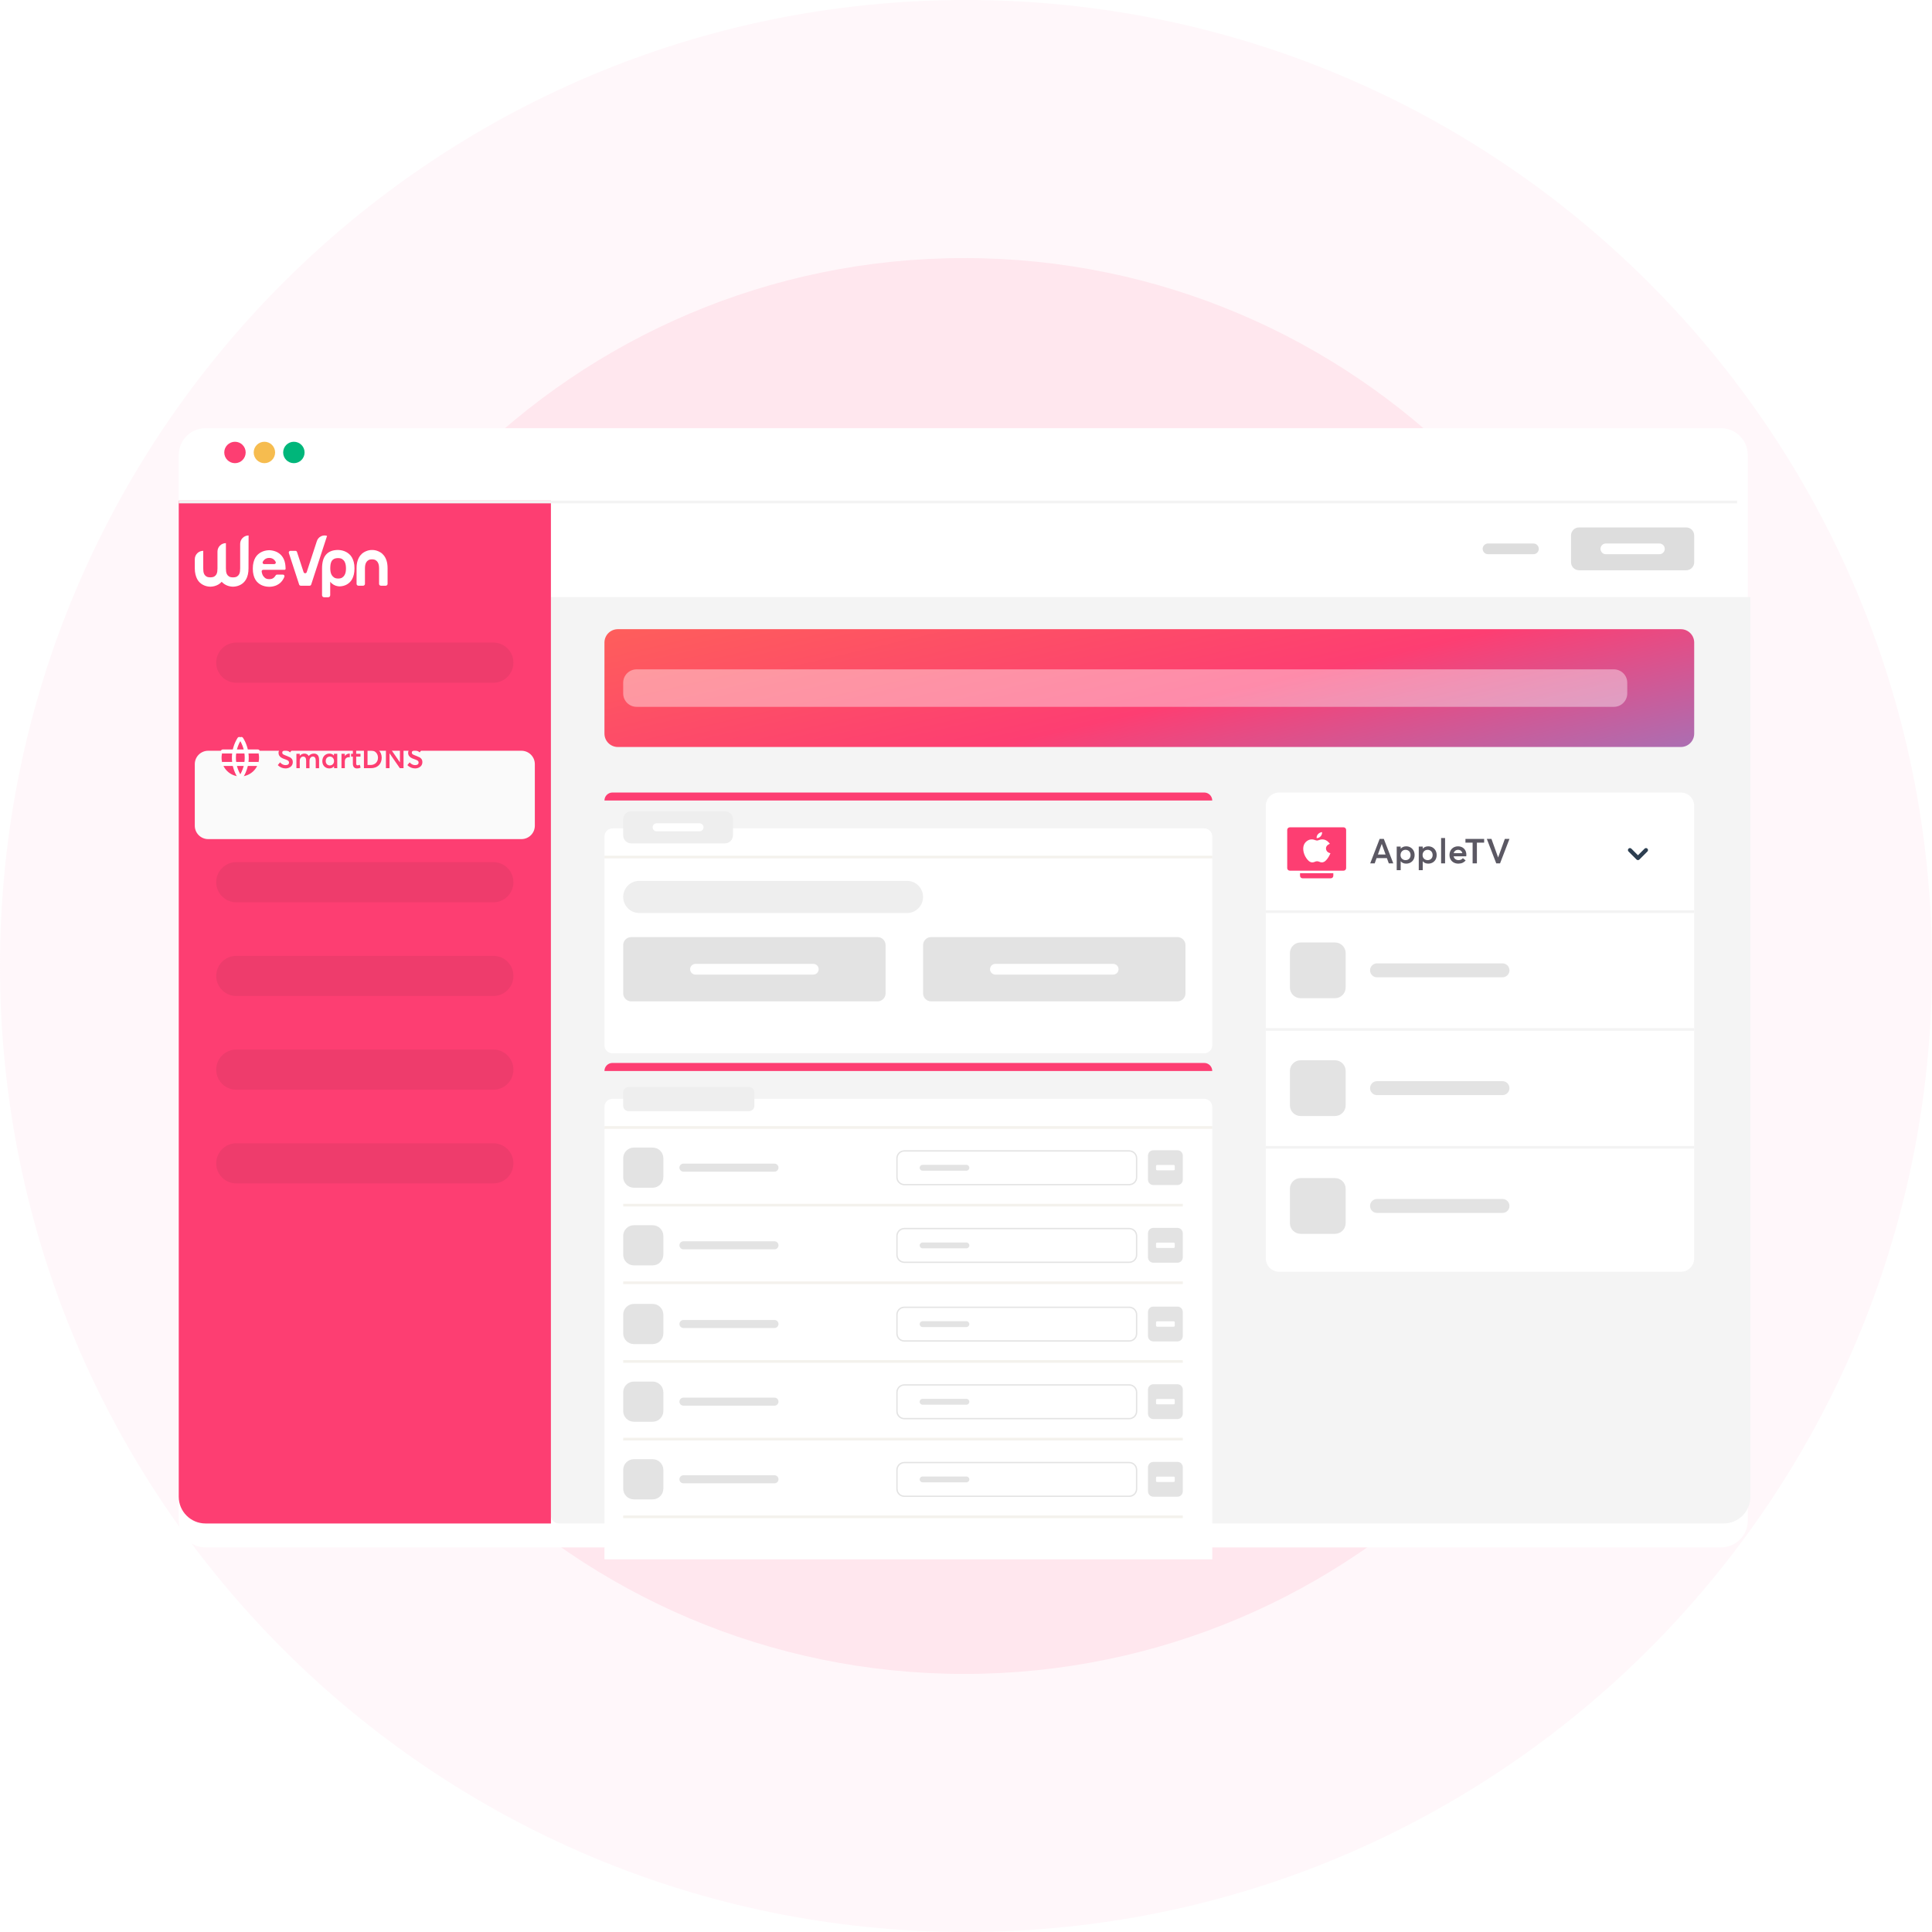 <svg width="323" height="323" viewBox="0 0 323 323" fill="none" xmlns="http://www.w3.org/2000/svg">
<path d="M161.5 323C250.694 323 323 250.694 323 161.5C323 72.306 250.694 0 161.5 0C72.306 0 0 72.306 0 161.5C0 250.694 72.306 323 161.5 323Z" fill="#FFF2F6" fill-opacity="0.6"/>
<path d="M161.205 279.855C226.41 279.855 279.269 226.866 279.269 161.5C279.269 96.134 226.41 43.145 161.205 43.145C96 43.145 43.141 96.134 43.141 161.5C43.141 226.866 96 279.855 161.205 279.855Z" fill="#FFE7EE"/>
<g filter="url(#filter0_d_3_143508)">
<path d="M287.721 67.588H34.359C31.887 67.588 29.883 69.592 29.883 72.064V250.224C29.883 252.696 31.887 254.7 34.359 254.7H287.721C290.194 254.7 292.198 252.696 292.198 250.224V72.064C292.198 69.592 290.194 67.588 287.721 67.588Z" fill="white"/>
</g>
<path d="M92.102 99.818H292.643V250.224C292.643 252.696 290.639 254.7 288.167 254.7H93.445C92.703 254.7 92.102 254.099 92.102 253.358V99.818Z" fill="#F4F4F4"/>
<g filter="url(#filter1_d_3_143508)">
<path d="M101.055 133.838C101.055 133.097 101.656 132.496 102.398 132.496H201.326C202.067 132.496 202.668 133.097 202.668 133.838V168.754C202.668 169.496 202.067 170.097 201.326 170.097H102.398C101.656 170.097 101.055 169.496 101.055 168.754V133.838Z" fill="white"/>
</g>
<path d="M154.324 158.011C154.324 157.27 154.925 156.668 155.667 156.668H196.85C197.591 156.668 198.192 157.27 198.192 158.011V166.068C198.192 166.81 197.591 167.412 196.85 167.412H155.667C154.925 167.412 154.324 166.81 154.324 166.068V158.011Z" fill="#E3E3E3"/>
<path d="M165.516 162.039C165.516 161.545 165.916 161.144 166.411 161.144H186.107C186.601 161.144 187.002 161.545 187.002 162.039C187.002 162.534 186.601 162.935 186.107 162.935H166.411C165.916 162.935 165.516 162.534 165.516 162.039Z" fill="white"/>
<path d="M104.188 158.011C104.188 157.27 104.789 156.668 105.531 156.668H146.713C147.455 156.668 148.056 157.27 148.056 158.011V166.068C148.056 166.81 147.455 167.412 146.713 167.412H105.531C104.789 167.412 104.188 166.81 104.188 166.068V158.011Z" fill="#E3E3E3"/>
<path d="M115.379 162.039C115.379 161.545 115.779 161.144 116.274 161.144H135.97C136.464 161.144 136.866 161.545 136.866 162.039C136.866 162.534 136.464 162.935 135.97 162.935H116.274C115.779 162.935 115.379 162.534 115.379 162.039Z" fill="white"/>
<path d="M104.188 149.954C104.188 148.47 105.39 147.268 106.873 147.268H151.637C153.121 147.268 154.323 148.47 154.323 149.954C154.323 151.437 153.121 152.64 151.637 152.64H106.873C105.39 152.64 104.188 151.437 104.188 149.954Z" fill="#EEEEEE"/>
<path d="M104.188 136.972C104.188 136.231 104.789 135.629 105.531 135.629H121.198C121.94 135.629 122.541 136.231 122.541 136.972V139.658C122.541 140.4 121.94 141.001 121.198 141.001H105.531C104.789 141.001 104.188 140.4 104.188 139.658V136.972Z" fill="#EEEEEE"/>
<path d="M109.113 138.314C109.113 137.944 109.414 137.643 109.785 137.643H116.947C117.318 137.643 117.619 137.944 117.619 138.314C117.619 138.685 117.318 138.986 116.947 138.986H109.785C109.414 138.986 109.113 138.685 109.113 138.314Z" fill="white"/>
<path d="M101.055 133.838C101.055 133.097 101.656 132.496 102.398 132.496H201.326C202.067 132.496 202.668 133.097 202.668 133.838H101.055Z" fill="#FD3E72"/>
<path opacity="0.4" fill-rule="evenodd" clip-rule="evenodd" d="M202.668 143.511H101.055V143.063H202.668V143.511Z" fill="#E3E0D3"/>
<g filter="url(#filter2_d_3_143508)">
<path d="M101.055 179.05C101.055 178.308 101.656 177.707 102.398 177.707H201.326C202.067 177.707 202.668 178.308 202.668 179.05V254.701H101.055V179.05Z" fill="white"/>
</g>
<path d="M104.188 182.631C104.188 182.136 104.589 181.736 105.083 181.736H125.227C125.721 181.736 126.122 182.136 126.122 182.631V184.869C126.122 185.364 125.721 185.765 125.227 185.765H105.083C104.589 185.765 104.188 185.364 104.188 184.869V182.631Z" fill="#EEEEEE"/>
<path d="M101.055 179.05C101.055 178.308 101.656 177.707 102.398 177.707H201.326C202.067 177.707 202.668 178.308 202.668 179.05H101.055Z" fill="#FD3E72"/>
<path opacity="0.4" fill-rule="evenodd" clip-rule="evenodd" d="M202.668 188.722H101.055V188.275H202.668V188.722Z" fill="#E3E0D3"/>
<path d="M191.926 193.198C191.926 192.704 192.326 192.303 192.821 192.303H196.85C197.344 192.303 197.745 192.704 197.745 193.198V197.227C197.745 197.722 197.344 198.122 196.85 198.122H192.821C192.326 198.122 191.926 197.722 191.926 197.227V193.198Z" fill="#E3E3E3"/>
<path d="M193.27 194.945C193.27 194.846 193.35 194.766 193.449 194.766H196.224C196.323 194.766 196.403 194.846 196.403 194.945V195.482C196.403 195.581 196.323 195.661 196.224 195.661H193.449C193.35 195.661 193.27 195.581 193.27 195.482V194.945Z" fill="white"/>
<path d="M104.188 193.646C104.188 192.657 104.989 191.855 105.978 191.855H109.111C110.1 191.855 110.902 192.657 110.902 193.646V196.78C110.902 197.768 110.1 198.57 109.111 198.57H105.978C104.989 198.57 104.188 197.768 104.188 196.78V193.646Z" fill="#E3E3E3"/>
<path d="M113.59 195.214C113.59 194.842 113.891 194.542 114.261 194.542H129.481C129.852 194.542 130.152 194.842 130.152 195.214C130.152 195.584 129.852 195.884 129.481 195.884H114.261C113.891 195.884 113.59 195.584 113.59 195.214Z" fill="#E3E3E3"/>
<path d="M153.754 195.234C153.754 194.964 153.973 194.746 154.243 194.746H161.567C161.837 194.746 162.056 194.964 162.056 195.234C162.056 195.503 161.837 195.722 161.567 195.722H154.243C153.973 195.722 153.754 195.503 153.754 195.234Z" fill="#E3E3E3"/>
<path fill-rule="evenodd" clip-rule="evenodd" d="M188.792 192.527H151.191C150.573 192.527 150.072 193.028 150.072 193.646V196.82C150.072 197.438 150.573 197.939 151.191 197.939H188.792C189.41 197.939 189.911 197.438 189.911 196.82V193.646C189.911 193.028 189.41 192.527 188.792 192.527ZM151.191 192.303C150.449 192.303 149.848 192.904 149.848 193.646V196.82C149.848 197.562 150.449 198.163 151.191 198.163H188.792C189.534 198.163 190.135 197.562 190.135 196.82V193.646C190.135 192.904 189.534 192.303 188.792 192.303H151.191Z" fill="#E3E3E3"/>
<path opacity="0.4" fill-rule="evenodd" clip-rule="evenodd" d="M197.744 201.704H104.188V201.256H197.744V201.704Z" fill="#E3E0D3"/>
<path d="M191.926 206.18C191.926 205.685 192.326 205.284 192.821 205.284H196.85C197.344 205.284 197.745 205.685 197.745 206.18V210.209C197.745 210.703 197.344 211.104 196.85 211.104H192.821C192.326 211.104 191.926 210.703 191.926 210.209V206.18Z" fill="#E3E3E3"/>
<path d="M193.27 207.926C193.27 207.827 193.35 207.747 193.449 207.747H196.224C196.323 207.747 196.403 207.827 196.403 207.926V208.463C196.403 208.562 196.323 208.642 196.224 208.642H193.449C193.35 208.642 193.27 208.562 193.27 208.463V207.926Z" fill="white"/>
<path d="M104.188 206.627C104.188 205.638 104.989 204.837 105.978 204.837H109.111C110.1 204.837 110.902 205.638 110.902 206.627V209.761C110.902 210.75 110.1 211.551 109.111 211.551H105.978C104.989 211.551 104.188 210.75 104.188 209.761V206.627Z" fill="#E3E3E3"/>
<path d="M113.59 208.195C113.59 207.824 113.891 207.523 114.261 207.523H129.481C129.852 207.523 130.152 207.824 130.152 208.195C130.152 208.566 129.852 208.867 129.481 208.867H114.261C113.891 208.867 113.59 208.566 113.59 208.195Z" fill="#E3E3E3"/>
<path d="M153.754 208.215C153.754 207.945 153.973 207.727 154.243 207.727H161.567C161.837 207.727 162.056 207.945 162.056 208.215C162.056 208.485 161.837 208.703 161.567 208.703H154.243C153.973 208.703 153.754 208.485 153.754 208.215Z" fill="#E3E3E3"/>
<path fill-rule="evenodd" clip-rule="evenodd" d="M188.792 205.508H151.191C150.573 205.508 150.072 206.009 150.072 206.627V209.802C150.072 210.419 150.573 210.921 151.191 210.921H188.792C189.41 210.921 189.911 210.419 189.911 209.802V206.627C189.911 206.009 189.41 205.508 188.792 205.508ZM151.191 205.284C150.449 205.284 149.848 205.886 149.848 206.627V209.802C149.848 210.543 150.449 211.144 151.191 211.144H188.792C189.534 211.144 190.135 210.543 190.135 209.802V206.627C190.135 205.886 189.534 205.284 188.792 205.284H151.191Z" fill="#E3E3E3"/>
<path opacity="0.4" fill-rule="evenodd" clip-rule="evenodd" d="M197.744 214.686H104.188V214.237H197.744V214.686Z" fill="#E3E0D3"/>
<path d="M191.926 219.338C191.926 218.843 192.326 218.442 192.821 218.442H196.85C197.344 218.442 197.745 218.843 197.745 219.338V223.366C197.745 223.86 197.344 224.262 196.85 224.262H192.821C192.326 224.262 191.926 223.86 191.926 223.366V219.338Z" fill="#E3E3E3"/>
<path d="M193.27 221.083C193.27 220.984 193.35 220.904 193.449 220.904H196.224C196.323 220.904 196.403 220.984 196.403 221.083V221.62C196.403 221.719 196.323 221.799 196.224 221.799H193.449C193.35 221.799 193.27 221.719 193.27 221.62V221.083Z" fill="white"/>
<path d="M104.188 219.785C104.188 218.796 104.989 217.995 105.978 217.995H109.111C110.1 217.995 110.902 218.796 110.902 219.785V222.919C110.902 223.908 110.1 224.709 109.111 224.709H105.978C104.989 224.709 104.188 223.908 104.188 222.919V219.785Z" fill="#E3E3E3"/>
<path d="M113.59 221.352C113.59 220.981 113.891 220.68 114.261 220.68H129.481C129.852 220.68 130.152 220.981 130.152 221.352C130.152 221.722 129.852 222.023 129.481 222.023H114.261C113.891 222.023 113.59 221.722 113.59 221.352Z" fill="#E3E3E3"/>
<path d="M153.754 221.373C153.754 221.103 153.973 220.884 154.243 220.884H161.567C161.837 220.884 162.056 221.103 162.056 221.373C162.056 221.642 161.837 221.861 161.567 221.861H154.243C153.973 221.861 153.754 221.642 153.754 221.373Z" fill="#E3E3E3"/>
<path fill-rule="evenodd" clip-rule="evenodd" d="M188.792 218.666H151.191C150.573 218.666 150.072 219.167 150.072 219.785V222.959C150.072 223.577 150.573 224.078 151.191 224.078H188.792C189.41 224.078 189.911 223.577 189.911 222.959V219.785C189.911 219.167 189.41 218.666 188.792 218.666ZM151.191 218.442C150.449 218.442 149.848 219.043 149.848 219.785V222.959C149.848 223.701 150.449 224.302 151.191 224.302H188.792C189.534 224.302 190.135 223.701 190.135 222.959V219.785C190.135 219.043 189.534 218.442 188.792 218.442H151.191Z" fill="#E3E3E3"/>
<path opacity="0.4" fill-rule="evenodd" clip-rule="evenodd" d="M197.744 227.843H104.188V227.395H197.744V227.843Z" fill="#E3E0D3"/>
<path d="M191.926 232.319C191.926 231.824 192.326 231.424 192.821 231.424H196.85C197.344 231.424 197.745 231.824 197.745 232.319V236.348C197.745 236.842 197.344 237.243 196.85 237.243H192.821C192.326 237.243 191.926 236.842 191.926 236.348V232.319Z" fill="#E3E3E3"/>
<path d="M193.27 234.064C193.27 233.965 193.35 233.885 193.449 233.885H196.224C196.323 233.885 196.403 233.965 196.403 234.064V234.601C196.403 234.7 196.323 234.78 196.224 234.78H193.449C193.35 234.78 193.27 234.7 193.27 234.601V234.064Z" fill="white"/>
<path d="M104.188 232.766C104.188 231.777 104.989 230.976 105.978 230.976H109.111C110.1 230.976 110.902 231.777 110.902 232.766V235.9C110.902 236.888 110.1 237.69 109.111 237.69H105.978C104.989 237.69 104.188 236.888 104.188 235.9V232.766Z" fill="#E3E3E3"/>
<path d="M113.59 234.333C113.59 233.962 113.891 233.661 114.261 233.661H129.481C129.852 233.661 130.152 233.962 130.152 234.333C130.152 234.703 129.852 235.004 129.481 235.004H114.261C113.891 235.004 113.59 234.703 113.59 234.333Z" fill="#E3E3E3"/>
<path d="M153.754 234.354C153.754 234.084 153.973 233.865 154.243 233.865H161.567C161.837 233.865 162.056 234.084 162.056 234.354C162.056 234.623 161.837 234.842 161.567 234.842H154.243C153.973 234.842 153.754 234.623 153.754 234.354Z" fill="#E3E3E3"/>
<path fill-rule="evenodd" clip-rule="evenodd" d="M188.792 231.647H151.191C150.573 231.647 150.072 232.149 150.072 232.766V235.941C150.072 236.559 150.573 237.06 151.191 237.06H188.792C189.41 237.06 189.911 236.559 189.911 235.941V232.766C189.911 232.149 189.41 231.647 188.792 231.647ZM151.191 231.424C150.449 231.424 149.848 232.025 149.848 232.766V235.941C149.848 236.682 150.449 237.283 151.191 237.283H188.792C189.534 237.283 190.135 236.682 190.135 235.941V232.766C190.135 232.025 189.534 231.424 188.792 231.424H151.191Z" fill="#E3E3E3"/>
<path opacity="0.4" fill-rule="evenodd" clip-rule="evenodd" d="M197.744 240.823H104.188V240.376H197.744V240.823Z" fill="#E3E0D3"/>
<path d="M191.926 245.3C191.926 244.805 192.326 244.405 192.821 244.405H196.85C197.344 244.405 197.745 244.805 197.745 245.3V249.329C197.745 249.823 197.344 250.224 196.85 250.224H192.821C192.326 250.224 191.926 249.823 191.926 249.329V245.3Z" fill="#E3E3E3"/>
<path d="M193.27 247.046C193.27 246.947 193.35 246.867 193.449 246.867H196.224C196.323 246.867 196.403 246.947 196.403 247.046V247.583C196.403 247.682 196.323 247.762 196.224 247.762H193.449C193.35 247.762 193.27 247.682 193.27 247.583V247.046Z" fill="white"/>
<path d="M104.188 245.747C104.188 244.758 104.989 243.957 105.978 243.957H109.111C110.1 243.957 110.902 244.758 110.902 245.747V248.881C110.902 249.869 110.1 250.671 109.111 250.671H105.978C104.989 250.671 104.188 249.869 104.188 248.881V245.747Z" fill="#E3E3E3"/>
<path d="M113.59 247.315C113.59 246.943 113.891 246.643 114.261 246.643H129.481C129.852 246.643 130.152 246.943 130.152 247.315C130.152 247.685 129.852 247.986 129.481 247.986H114.261C113.891 247.986 113.59 247.685 113.59 247.315Z" fill="#E3E3E3"/>
<path d="M153.754 247.335C153.754 247.065 153.973 246.847 154.243 246.847H161.567C161.837 246.847 162.056 247.065 162.056 247.335C162.056 247.604 161.837 247.824 161.567 247.824H154.243C153.973 247.824 153.754 247.604 153.754 247.335Z" fill="#E3E3E3"/>
<path fill-rule="evenodd" clip-rule="evenodd" d="M188.792 244.628H151.191C150.573 244.628 150.072 245.13 150.072 245.747V248.922C150.072 249.54 150.573 250.041 151.191 250.041H188.792C189.41 250.041 189.911 249.54 189.911 248.922V245.747C189.911 245.13 189.41 244.628 188.792 244.628ZM151.191 244.405C150.449 244.405 149.848 245.006 149.848 245.747V248.922C149.848 249.663 150.449 250.264 151.191 250.264H188.792C189.534 250.264 190.135 249.663 190.135 248.922V245.747C190.135 245.006 189.534 244.405 188.792 244.405H151.191Z" fill="#E3E3E3"/>
<path opacity="0.4" fill-rule="evenodd" clip-rule="evenodd" d="M197.744 253.806L104.188 253.805V253.357H197.744V253.806Z" fill="#E3E0D3"/>
<path d="M101.055 107.427C101.055 106.192 102.057 105.19 103.293 105.19H281.005C282.241 105.19 283.243 106.192 283.243 107.427V122.648C283.243 123.883 282.241 124.886 281.005 124.886H103.293C102.057 124.886 101.055 123.883 101.055 122.648V107.427Z" fill="url(#paint0_linear_3_143508)"/>
<path opacity="0.4" d="M104.188 114.143C104.188 112.907 105.19 111.905 106.426 111.905H269.813C271.05 111.905 272.051 112.907 272.051 114.143V115.934C272.051 117.17 271.05 118.172 269.813 118.172H106.426C105.19 118.172 104.188 117.17 104.188 115.934V114.143Z" fill="white"/>
<path d="M29.883 83.703H92.104V254.701H34.359C31.887 254.701 29.883 252.696 29.883 250.224V83.703Z" fill="#FD3E72"/>
<g filter="url(#filter3_d_3_143508)">
<path d="M32.566 121.752C32.566 120.516 33.569 119.514 34.805 119.514H87.178C88.415 119.514 89.416 120.516 89.416 121.752V132.048C89.416 133.284 88.415 134.286 87.178 134.286H34.805C33.569 134.286 32.566 133.284 32.566 132.048V121.752Z" fill="#FAFAFA"/>
</g>
<path d="M47.729 128.466C47.843 128.466 47.958 128.454 48.073 128.428C48.185 128.404 48.295 128.363 48.402 128.305C48.509 128.249 48.602 128.183 48.682 128.101C48.763 128.021 48.829 127.922 48.877 127.804C48.926 127.689 48.951 127.559 48.951 127.419C48.951 127.284 48.929 127.164 48.89 127.058C48.819 126.875 48.673 126.721 48.448 126.598C48.346 126.543 48.146 126.458 47.853 126.343C47.605 126.249 47.441 126.176 47.366 126.128C47.246 126.051 47.188 125.955 47.19 125.834C47.19 125.709 47.239 125.608 47.331 125.536C47.424 125.463 47.544 125.425 47.685 125.425C47.939 125.425 48.209 125.545 48.502 125.784L48.86 125.317C48.487 125.027 48.095 124.886 47.685 124.886C47.483 124.886 47.295 124.929 47.124 125.015C46.953 125.102 46.817 125.22 46.717 125.37C46.614 125.521 46.566 125.688 46.566 125.865C46.566 125.955 46.575 126.039 46.597 126.116C46.619 126.193 46.649 126.263 46.683 126.323C46.717 126.383 46.761 126.441 46.819 126.494C46.876 126.547 46.931 126.595 46.988 126.634C47.044 126.672 47.112 126.711 47.19 126.75C47.268 126.788 47.341 126.822 47.407 126.846C47.471 126.872 47.548 126.901 47.636 126.93C47.709 126.957 47.77 126.978 47.817 126.995C47.861 127.014 47.912 127.034 47.965 127.058C48.019 127.082 48.063 127.101 48.095 127.12C48.126 127.14 48.158 127.164 48.192 127.19C48.224 127.219 48.248 127.246 48.265 127.275C48.28 127.303 48.295 127.335 48.304 127.371C48.314 127.407 48.321 127.446 48.321 127.489C48.321 127.623 48.27 127.727 48.17 127.804C48.068 127.882 47.922 127.917 47.731 127.917C47.573 127.917 47.412 127.879 47.251 127.799C47.09 127.72 46.946 127.604 46.822 127.455L46.441 127.917C46.622 128.101 46.824 128.238 47.046 128.329C47.266 128.421 47.495 128.466 47.729 128.466Z" fill="#FD3E72"/>
<path d="M52.491 125.986C52.31 125.986 52.144 126.022 51.995 126.089C51.844 126.157 51.72 126.256 51.618 126.385H51.608C51.462 126.121 51.22 125.986 50.881 125.986C50.737 125.986 50.598 126.02 50.467 126.082C50.335 126.145 50.218 126.237 50.12 126.354H50.113V126.022H49.555V128.428H50.113V127.229C50.113 127 50.167 126.819 50.276 126.687C50.386 126.554 50.528 126.487 50.698 126.487C51.02 126.487 51.184 126.718 51.184 127.176V128.43H51.742V127.229C51.742 127 51.796 126.819 51.903 126.687C52.01 126.554 52.147 126.487 52.31 126.487C52.627 126.487 52.788 126.718 52.788 127.176V128.43H53.346V127.036C53.346 126.684 53.271 126.422 53.125 126.249C52.976 126.075 52.764 125.986 52.491 125.986Z" fill="#FD3E72"/>
<path d="M55.825 126.022V126.311H55.816C55.63 126.094 55.379 125.986 55.062 125.986C54.896 125.986 54.74 126.018 54.596 126.08C54.45 126.143 54.326 126.229 54.223 126.338C54.118 126.449 54.035 126.581 53.977 126.735C53.916 126.891 53.887 127.058 53.887 127.236C53.887 127.383 53.904 127.52 53.943 127.65C53.982 127.78 54.035 127.894 54.106 127.992C54.177 128.091 54.26 128.175 54.357 128.247C54.455 128.32 54.562 128.375 54.684 128.411C54.806 128.449 54.933 128.466 55.067 128.466C55.399 128.466 55.657 128.346 55.842 128.105H55.85V128.428H56.384V126.022H55.825ZM55.155 127.966C54.947 127.966 54.779 127.898 54.65 127.764C54.518 127.628 54.455 127.453 54.455 127.238C54.455 127.128 54.472 127.024 54.508 126.928C54.545 126.832 54.596 126.752 54.66 126.689C54.723 126.627 54.796 126.576 54.882 126.54C54.967 126.506 55.06 126.487 55.157 126.487C55.355 126.487 55.518 126.559 55.65 126.703C55.781 126.848 55.847 127.026 55.847 127.238C55.847 127.453 55.779 127.628 55.645 127.764C55.511 127.898 55.347 127.966 55.155 127.966Z" fill="#FD3E72"/>
<path d="M58.414 125.986C58.265 125.986 58.126 126.022 57.995 126.089C57.863 126.157 57.751 126.256 57.656 126.383H57.648V126.022H57.09V128.428H57.648V127.286C57.648 127.157 57.673 127.039 57.724 126.935C57.775 126.832 57.851 126.75 57.953 126.687C58.056 126.627 58.175 126.595 58.314 126.595C58.363 126.595 58.419 126.597 58.482 126.602V125.988C58.468 125.988 58.446 125.986 58.414 125.986Z" fill="#FD3E72"/>
<path d="M59.673 128.467C59.817 128.467 59.934 128.454 60.024 128.43C60.114 128.407 60.205 128.373 60.292 128.324L60.146 127.848C60.015 127.917 59.893 127.951 59.785 127.951C59.705 127.951 59.646 127.927 59.607 127.874C59.568 127.823 59.551 127.737 59.551 127.616V126.492H60.268V126.022H59.551V125.163L58.993 125.223V126.022H58.695V126.492H58.993V127.667C58.993 127.932 59.051 128.129 59.171 128.265C59.29 128.399 59.459 128.467 59.673 128.467Z" fill="#FD3E72"/>
<path d="M60.844 128.428H61.987C62.265 128.428 62.521 128.387 62.751 128.301C62.98 128.216 63.172 128.098 63.329 127.944C63.482 127.79 63.602 127.607 63.687 127.39C63.77 127.176 63.814 126.94 63.814 126.682C63.814 126.427 63.77 126.189 63.682 125.972C63.594 125.755 63.472 125.57 63.316 125.415C63.158 125.262 62.963 125.141 62.734 125.055C62.502 124.968 62.248 124.924 61.973 124.924H60.844V128.428ZM61.446 127.894V125.459H61.985C62.217 125.459 62.424 125.512 62.609 125.615C62.795 125.721 62.936 125.866 63.038 126.051C63.141 126.239 63.192 126.449 63.192 126.682C63.192 126.856 63.16 127.015 63.102 127.164C63.043 127.313 62.96 127.444 62.853 127.549C62.746 127.658 62.617 127.742 62.461 127.802C62.304 127.865 62.134 127.894 61.951 127.894H61.446Z" fill="#FD3E72"/>
<path d="M66.86 124.924V127.439H66.848L65.117 124.924H64.519V128.428H65.122V125.95H65.132L66.848 128.428H67.463V124.924H66.86Z" fill="#FD3E72"/>
<path d="M69.393 128.466C69.507 128.466 69.622 128.454 69.737 128.428C69.849 128.404 69.959 128.363 70.066 128.305C70.173 128.249 70.266 128.183 70.346 128.101C70.427 128.021 70.493 127.922 70.541 127.804C70.59 127.689 70.615 127.559 70.615 127.419C70.615 127.284 70.593 127.164 70.554 127.058C70.483 126.875 70.337 126.721 70.112 126.598C70.01 126.543 69.81 126.458 69.517 126.343C69.269 126.249 69.105 126.176 69.03 126.128C68.91 126.051 68.852 125.955 68.854 125.834C68.854 125.709 68.903 125.608 68.996 125.536C69.088 125.463 69.208 125.425 69.349 125.425C69.603 125.425 69.873 125.545 70.166 125.784L70.524 125.317C70.151 125.027 69.759 124.886 69.349 124.886C69.147 124.886 68.959 124.929 68.788 125.015C68.618 125.102 68.481 125.22 68.381 125.37C68.279 125.521 68.23 125.688 68.23 125.865C68.23 125.955 68.24 126.039 68.261 126.116C68.284 126.193 68.313 126.263 68.347 126.323C68.381 126.383 68.425 126.441 68.483 126.494C68.54 126.547 68.596 126.595 68.652 126.634C68.708 126.672 68.776 126.711 68.854 126.75C68.932 126.788 69.005 126.822 69.071 126.846C69.134 126.872 69.213 126.901 69.3 126.93C69.373 126.957 69.434 126.978 69.481 126.995C69.525 127.014 69.576 127.034 69.629 127.058C69.683 127.082 69.727 127.101 69.759 127.12C69.79 127.14 69.822 127.164 69.856 127.19C69.888 127.219 69.912 127.246 69.929 127.275C69.944 127.303 69.959 127.335 69.968 127.371C69.978 127.407 69.986 127.446 69.986 127.489C69.986 127.623 69.934 127.727 69.834 127.804C69.732 127.882 69.586 127.917 69.395 127.917C69.237 127.917 69.076 127.879 68.915 127.799C68.754 127.72 68.61 127.604 68.486 127.455L68.106 127.917C68.286 128.101 68.488 128.238 68.71 128.329C68.93 128.421 69.159 128.466 69.393 128.466Z" fill="#FD3E72"/>
<path d="M40.176 129.81C41.907 129.81 43.31 128.407 43.31 126.676C43.31 124.945 41.907 123.542 40.176 123.542C38.446 123.542 37.043 124.945 37.043 126.676C37.043 128.407 38.446 129.81 40.176 129.81Z" fill="#FD3E72"/>
<path fill-rule="evenodd" clip-rule="evenodd" d="M36.918 125.632C36.918 125.447 37.068 125.296 37.254 125.296H43.103C43.288 125.296 43.438 125.447 43.438 125.632C43.438 125.817 43.288 125.968 43.103 125.968H37.254C37.068 125.968 36.918 125.817 36.918 125.632Z" fill="white"/>
<path fill-rule="evenodd" clip-rule="evenodd" d="M36.918 127.721C36.918 127.535 37.068 127.385 37.254 127.385H43.103C43.288 127.385 43.438 127.535 43.438 127.721C43.438 127.906 43.288 128.057 43.103 128.057H37.254C37.068 128.057 36.918 127.906 36.918 127.721Z" fill="white"/>
<path fill-rule="evenodd" clip-rule="evenodd" d="M40.181 123.258C40.338 123.356 40.386 123.563 40.288 123.721C39.734 124.607 39.441 125.631 39.441 126.677C39.441 127.721 39.734 128.746 40.288 129.632C40.386 129.789 40.338 129.996 40.181 130.094C40.023 130.193 39.816 130.145 39.718 129.988C39.098 128.995 38.77 127.847 38.77 126.677C38.77 125.506 39.098 124.358 39.718 123.365C39.816 123.208 40.023 123.16 40.181 123.258Z" fill="white"/>
<path fill-rule="evenodd" clip-rule="evenodd" d="M40.174 123.258C40.331 123.16 40.538 123.208 40.636 123.365C41.256 124.358 41.585 125.506 41.585 126.677C41.585 127.847 41.256 128.995 40.636 129.988C40.538 130.145 40.331 130.193 40.174 130.094C40.016 129.996 39.968 129.789 40.067 129.632C40.62 128.746 40.913 127.721 40.913 126.677C40.913 125.631 40.62 124.607 40.067 123.721C39.968 123.563 40.016 123.356 40.174 123.258Z" fill="white"/>
<path d="M47.547 95.264H44.003C43.842 95.264 43.72 95.406 43.749 95.562C43.754 95.596 43.759 95.63 43.764 95.664C43.788 95.801 43.828 95.933 43.881 96.064C43.964 96.264 44.096 96.44 44.276 96.596C44.452 96.751 44.701 96.825 45.019 96.825C45.336 96.825 45.58 96.746 45.76 96.596C45.902 96.474 46.009 96.337 46.092 96.191C46.136 96.113 46.224 96.064 46.312 96.064H47.303C47.483 96.064 47.605 96.245 47.547 96.411C47.503 96.537 47.449 96.659 47.386 96.766C47.273 96.966 47.151 97.141 47.015 97.288C46.878 97.434 46.736 97.556 46.58 97.653C46.424 97.751 46.278 97.829 46.131 97.892C45.775 98.028 45.404 98.102 45.009 98.102C44.491 98.092 44.032 97.985 43.632 97.78C43.461 97.688 43.295 97.57 43.13 97.429C42.964 97.288 42.817 97.107 42.69 96.893C42.563 96.678 42.461 96.42 42.383 96.117C42.305 95.816 42.266 95.469 42.266 95.064C42.266 94.665 42.305 94.314 42.383 94.011C42.461 93.71 42.563 93.451 42.69 93.232C42.817 93.013 42.964 92.832 43.13 92.686C43.295 92.54 43.461 92.423 43.632 92.33C44.028 92.115 44.481 92.003 44.994 91.984C45.004 91.984 45.014 91.984 45.023 91.984C45.443 92.003 45.834 92.091 46.2 92.247C46.356 92.315 46.512 92.408 46.668 92.52C46.824 92.632 46.971 92.769 47.107 92.934C47.244 93.1 47.361 93.295 47.464 93.524C47.566 93.753 47.644 94.016 47.688 94.314C47.703 94.431 47.718 94.548 47.727 94.67C47.737 94.792 47.747 94.924 47.747 95.064C47.752 95.055 47.781 95.264 47.547 95.264ZM45.858 94.305C46.043 94.305 46.175 94.109 46.092 93.943C46.092 93.943 46.092 93.939 46.087 93.939C46.029 93.817 45.951 93.705 45.848 93.603C45.746 93.505 45.629 93.422 45.492 93.363C45.355 93.305 45.189 93.276 45.009 93.276C44.823 93.276 44.662 93.305 44.526 93.363C44.389 93.422 44.267 93.5 44.169 93.603C44.067 93.705 43.989 93.812 43.925 93.939V93.943C43.842 94.114 43.974 94.309 44.159 94.309H45.858V94.305Z" fill="white"/>
<path d="M41.562 89.522C40.781 89.522 40.151 90.151 40.151 90.931V95.011C40.151 95.182 40.142 95.352 40.122 95.533C40.102 95.709 40.054 95.869 39.976 96.015C39.898 96.162 39.78 96.283 39.624 96.381C39.468 96.478 39.243 96.527 38.96 96.527C38.677 96.527 38.453 96.478 38.297 96.381C38.14 96.283 38.023 96.162 37.945 96.015C37.867 95.869 37.818 95.709 37.799 95.533C37.779 95.357 37.769 95.182 37.769 95.011V90.805C36.988 90.805 36.359 91.433 36.359 92.213V95.006C36.359 95.177 36.349 95.348 36.33 95.528C36.31 95.704 36.261 95.864 36.183 96.01C36.105 96.157 35.988 96.278 35.832 96.376C35.675 96.473 35.451 96.522 35.168 96.522C34.885 96.522 34.66 96.473 34.504 96.376C34.348 96.278 34.231 96.157 34.153 96.01C34.075 95.864 34.026 95.704 34.006 95.528C33.987 95.352 33.977 95.177 33.977 95.006V92.087C33.196 92.087 32.566 92.72 32.566 93.495V95.006C32.566 95.406 32.605 95.757 32.684 96.059C32.762 96.362 32.859 96.62 32.976 96.839C33.098 97.059 33.235 97.239 33.391 97.385C33.547 97.531 33.709 97.649 33.87 97.741C34.245 97.955 34.68 98.073 35.163 98.087C35.656 98.073 36.09 97.955 36.471 97.741C36.632 97.649 36.793 97.531 36.945 97.385C36.984 97.346 37.023 97.307 37.062 97.263C37.101 97.307 37.14 97.346 37.179 97.385C37.335 97.531 37.496 97.649 37.657 97.741C38.033 97.955 38.467 98.073 38.951 98.087C39.444 98.073 39.878 97.955 40.259 97.741C40.42 97.649 40.581 97.531 40.732 97.385C40.888 97.239 41.025 97.059 41.147 96.839C41.269 96.62 41.367 96.362 41.44 96.059C41.513 95.757 41.547 95.411 41.547 95.006L41.562 89.522Z" fill="white"/>
<path d="M52.025 97.731C51.986 97.843 51.884 97.921 51.762 97.921H51.02H50.278C50.161 97.921 50.053 97.843 50.014 97.731L48.291 92.451C48.233 92.272 48.365 92.091 48.555 92.091H49.39C49.507 92.091 49.614 92.169 49.653 92.281L50.756 95.65C50.839 95.903 51.196 95.903 51.279 95.65L51.913 93.709L52.977 90.453C53.211 89.746 53.973 89.356 54.68 89.59L52.025 97.731Z" fill="white"/>
<path d="M58.833 93.193C58.706 92.974 58.56 92.793 58.394 92.647C58.228 92.501 58.062 92.384 57.891 92.291C57.491 92.076 57.037 91.959 56.534 91.945C56.051 91.945 55.641 92.018 55.304 92.159C54.967 92.3 54.689 92.505 54.469 92.769C54.25 93.032 54.094 93.353 53.991 93.733C53.894 94.114 53.84 94.543 53.84 95.025V99.51C53.84 99.7 53.991 99.852 54.181 99.852H54.865C55.055 99.852 55.206 99.7 55.206 99.51V97.254C55.28 97.355 55.363 97.444 55.45 97.521C55.651 97.692 55.846 97.814 56.036 97.887C56.251 97.97 56.471 98.019 56.7 98.033C56.719 98.033 56.734 98.033 56.754 98.033C57.217 98.023 57.632 97.916 57.993 97.712C58.154 97.619 58.311 97.502 58.462 97.36C58.613 97.219 58.745 97.039 58.867 96.825C58.984 96.61 59.082 96.352 59.155 96.054C59.228 95.757 59.263 95.406 59.263 95.006C59.263 94.606 59.223 94.26 59.141 93.958C59.062 93.666 58.96 93.407 58.833 93.193ZM57.803 95.567C57.774 95.767 57.71 95.952 57.618 96.123C57.525 96.293 57.393 96.439 57.222 96.552C57.051 96.668 56.822 96.722 56.539 96.722C56.256 96.722 56.026 96.663 55.856 96.552C55.685 96.434 55.548 96.293 55.45 96.123C55.353 95.952 55.289 95.767 55.26 95.567C55.231 95.367 55.216 95.181 55.216 95.016C55.216 94.811 55.231 94.606 55.255 94.401C55.285 94.197 55.338 94.017 55.426 93.851C55.514 93.685 55.646 93.553 55.822 93.456C55.997 93.359 56.236 93.305 56.534 93.305C56.817 93.305 57.047 93.364 57.217 93.475C57.388 93.593 57.525 93.733 57.613 93.904C57.706 94.075 57.764 94.265 57.798 94.46C57.828 94.66 57.842 94.845 57.842 95.011C57.847 95.181 57.832 95.367 57.803 95.567Z" fill="white"/>
<path d="M64.621 93.719C64.504 93.368 64.353 93.08 64.167 92.851C63.982 92.622 63.782 92.447 63.567 92.325C63.352 92.203 63.147 92.111 62.957 92.056C62.766 91.998 62.596 91.969 62.454 91.959C62.312 91.95 62.229 91.95 62.205 91.95C62.176 91.95 62.088 91.955 61.951 91.959C61.815 91.969 61.649 91.998 61.458 92.056C61.268 92.115 61.063 92.203 60.848 92.325C60.633 92.447 60.433 92.622 60.248 92.851C60.062 93.08 59.911 93.373 59.794 93.719C59.677 94.07 59.613 94.499 59.613 95.011V97.614C59.613 97.784 59.75 97.921 59.921 97.921H60.707C60.877 97.921 61.014 97.784 61.014 97.614V95.016C61.014 94.845 61.029 94.675 61.058 94.499C61.087 94.324 61.146 94.162 61.229 94.016C61.312 93.87 61.434 93.748 61.585 93.656C61.736 93.558 61.941 93.514 62.195 93.514C62.449 93.514 62.654 93.563 62.805 93.656C62.957 93.753 63.079 93.87 63.162 94.016C63.245 94.162 63.303 94.324 63.333 94.499C63.362 94.675 63.376 94.85 63.376 95.016V97.614C63.376 97.784 63.513 97.921 63.684 97.921H64.489C64.66 97.921 64.797 97.784 64.797 97.614V95.016C64.797 94.499 64.738 94.07 64.621 93.719Z" fill="white"/>
<path d="M262.652 89.522C262.652 88.78 263.254 88.179 263.995 88.179H281.901C282.642 88.179 283.243 88.78 283.243 89.522V93.998C283.243 94.74 282.642 95.341 281.901 95.341H263.995C263.254 95.341 262.652 94.74 262.652 93.998V89.522Z" fill="#DDDDDD"/>
<path d="M267.578 91.76C267.578 91.265 267.979 90.865 268.473 90.865H277.426C277.921 90.865 278.321 91.265 278.321 91.76C278.321 92.254 277.921 92.656 277.426 92.656H268.473C267.979 92.656 267.578 92.254 267.578 91.76Z" fill="white"/>
<path d="M246.09 90.193C246.09 89.081 246.992 88.179 248.105 88.179H257.058C258.17 88.179 259.072 89.081 259.072 90.193V93.327C259.072 94.439 258.17 95.341 257.058 95.341H248.105C246.992 95.341 246.09 94.439 246.09 93.327V90.193Z" fill="white"/>
<path d="M247.879 91.76C247.879 91.265 248.279 90.865 248.774 90.865H256.364C256.858 90.865 257.259 91.265 257.259 91.76C257.259 92.254 256.858 92.656 256.364 92.656H248.774C248.279 92.656 247.879 92.254 247.879 91.76Z" fill="#DDDDDD"/>
<path d="M41.073 75.645C41.073 76.634 40.272 77.436 39.283 77.436C38.294 77.436 37.492 76.634 37.492 75.645C37.492 74.656 38.294 73.855 39.283 73.855C40.272 73.855 41.073 74.656 41.073 75.645Z" fill="#FD3E72"/>
<path d="M45.995 75.645C45.995 76.634 45.194 77.436 44.205 77.436C43.216 77.436 42.414 76.634 42.414 75.645C42.414 74.656 43.216 73.855 44.205 73.855C45.194 73.855 45.995 74.656 45.995 75.645Z" fill="#F6BC4F"/>
<path d="M50.921 75.645C50.921 76.634 50.119 77.436 49.13 77.436C48.141 77.436 47.34 76.634 47.34 75.645C47.34 74.656 48.141 73.855 49.13 73.855C50.119 73.855 50.921 74.656 50.921 75.645Z" fill="#00B67A"/>
<path d="M29.883 83.703H290.408V84.151H29.883V83.703Z" fill="#F3F3F3"/>
<path d="M36.148 110.785C36.148 108.931 37.651 107.428 39.506 107.428H82.479C84.333 107.428 85.836 108.931 85.836 110.785C85.836 112.64 84.333 114.142 82.479 114.142H39.506C37.651 114.142 36.148 112.64 36.148 110.785Z" fill="#EE3C6C"/>
<path d="M36.148 147.492C36.148 145.638 37.651 144.134 39.506 144.134H82.479C84.333 144.134 85.836 145.638 85.836 147.492C85.836 149.346 84.333 150.849 82.479 150.849H39.506C37.651 150.849 36.148 149.346 36.148 147.492Z" fill="#EE3C6C"/>
<path d="M36.148 163.159C36.148 161.305 37.651 159.801 39.506 159.801H82.479C84.333 159.801 85.836 161.305 85.836 163.159C85.836 165.013 84.333 166.516 82.479 166.516H39.506C37.651 166.516 36.148 165.013 36.148 163.159Z" fill="#EE3C6C"/>
<path d="M36.148 178.826C36.148 176.972 37.651 175.469 39.506 175.469H82.479C84.333 175.469 85.836 176.972 85.836 178.826C85.836 180.68 84.333 182.183 82.479 182.183H39.506C37.651 182.183 36.148 180.68 36.148 178.826Z" fill="#EE3C6C"/>
<path d="M36.148 194.494C36.148 192.639 37.651 191.136 39.506 191.136H82.479C84.333 191.136 85.836 192.639 85.836 194.494C85.836 196.348 84.333 197.851 82.479 197.851H39.506C37.651 197.851 36.148 196.348 36.148 194.494Z" fill="#EE3C6C"/>
<path d="M211.621 134.734C211.621 133.497 212.624 132.496 213.859 132.496H281.005C282.241 132.496 283.243 133.497 283.243 134.734V210.384C283.243 211.621 282.241 212.622 281.005 212.622H213.859C212.624 212.622 211.621 211.621 211.621 210.384V134.734Z" fill="white"/>
<path fill-rule="evenodd" clip-rule="evenodd" d="M272.262 141.882C272.393 141.751 272.606 141.751 272.737 141.882L273.842 142.988L274.948 141.882C275.079 141.751 275.292 141.751 275.423 141.882C275.554 142.014 275.554 142.226 275.423 142.358L274.08 143.7C273.949 143.831 273.736 143.831 273.605 143.7L272.262 142.358C272.131 142.226 272.131 142.014 272.262 141.882Z" fill="#2C3E50"/>
<path fill-rule="evenodd" clip-rule="evenodd" d="M224.623 138.314H215.631C215.518 138.314 215.409 138.359 215.329 138.44C215.249 138.519 215.203 138.627 215.203 138.741V145.136C215.203 145.249 215.249 145.357 215.329 145.437C215.409 145.517 215.518 145.562 215.631 145.562H224.623C224.737 145.562 224.845 145.517 224.926 145.437C225.006 145.357 225.052 145.249 225.052 145.136V138.741C225.052 138.627 225.006 138.519 224.926 138.44C224.845 138.359 224.737 138.314 224.623 138.314ZM221.024 139.114C221.063 139.37 220.953 139.621 220.808 139.799C220.652 139.989 220.385 140.136 220.126 140.129C220.079 139.883 220.2 139.631 220.347 139.461C220.509 139.274 220.787 139.13 221.024 139.114ZM221.684 141.901C221.707 142.21 221.907 142.469 222.206 142.577L222.429 142.656L222.33 142.863C222.215 143.107 222.158 143.219 222.01 143.434C221.758 143.799 221.443 144.172 221.004 144.175C220.82 144.178 220.715 144.133 220.608 144.087C220.503 144.043 220.394 143.997 220.202 143.988C220.025 143.989 219.917 144.035 219.807 144.082C219.696 144.128 219.584 144.177 219.397 144.177H219.389C218.94 144.173 218.623 143.797 218.398 143.469C217.827 142.642 217.714 141.601 218.127 140.995C218.405 140.588 218.853 140.334 219.298 140.334C219.528 140.334 219.707 140.395 219.865 140.449H219.866C219.987 140.49 220.091 140.525 220.196 140.525C220.289 140.525 220.373 140.495 220.48 140.457C220.631 140.402 220.819 140.334 221.091 140.334C221.483 140.334 221.884 140.533 222.165 140.866L222.332 141.064L222.098 141.187C221.817 141.333 221.662 141.6 221.684 141.901Z" fill="#FD3E72"/>
<path d="M222.91 145.989H217.344V146.415C217.344 146.528 217.389 146.636 217.469 146.717C217.549 146.796 217.658 146.841 217.772 146.841H222.482C222.596 146.841 222.705 146.796 222.785 146.717C222.865 146.636 222.91 146.528 222.91 146.415V145.989Z" fill="#FD3E72"/>
<path d="M232.185 144.34H232.936L231.353 140.254H230.653L229.078 144.34H229.827L230.143 143.461H231.866L232.185 144.34ZM230.361 142.86L231.002 141.091H231.008L231.649 142.86H230.361Z" fill="#5B5863"/>
<path d="M235.103 141.493C234.714 141.493 234.407 141.621 234.184 141.875H234.172V141.535H233.508V145.477H234.172V143.995H234.18C234.401 144.256 234.706 144.385 235.097 144.385C235.254 144.385 235.405 144.366 235.55 144.32C235.695 144.275 235.822 144.213 235.938 144.129C236.055 144.045 236.153 143.946 236.237 143.832C236.322 143.717 236.385 143.584 236.432 143.433C236.478 143.281 236.501 143.121 236.501 142.95C236.501 142.812 236.484 142.677 236.452 142.548C236.42 142.419 236.374 142.302 236.316 142.195C236.258 142.088 236.185 141.992 236.101 141.905C236.014 141.819 235.921 141.745 235.819 141.683C235.715 141.621 235.605 141.577 235.483 141.543C235.361 141.51 235.234 141.493 235.103 141.493ZM234.993 143.801C234.752 143.801 234.552 143.722 234.389 143.565C234.227 143.408 234.146 143.205 234.146 142.953C234.146 142.703 234.224 142.495 234.381 142.326C234.537 142.161 234.74 142.077 234.99 142.077C235.227 142.077 235.425 142.158 235.585 142.318C235.744 142.478 235.825 142.689 235.825 142.953C235.825 143.203 235.747 143.408 235.593 143.565C235.437 143.722 235.237 143.801 234.993 143.801Z" fill="#5B5863"/>
<path d="M238.791 141.493C238.402 141.493 238.095 141.621 237.871 141.875H237.86V141.535H237.195V145.477H237.86V143.995H237.868C238.089 144.256 238.393 144.385 238.785 144.385C238.942 144.385 239.093 144.366 239.238 144.32C239.382 144.275 239.51 144.213 239.626 144.129C239.742 144.045 239.841 143.946 239.925 143.832C240.009 143.717 240.073 143.584 240.119 143.433C240.166 143.281 240.189 143.121 240.189 142.95C240.189 142.812 240.172 142.677 240.14 142.548C240.108 142.419 240.062 142.302 240.003 142.195C239.946 142.088 239.873 141.992 239.789 141.905C239.702 141.819 239.609 141.745 239.508 141.683C239.403 141.621 239.293 141.577 239.171 141.543C239.049 141.51 238.921 141.493 238.791 141.493ZM238.681 143.801C238.44 143.801 238.24 143.722 238.078 143.565C237.915 143.408 237.833 143.205 237.833 142.953C237.833 142.703 237.912 142.495 238.068 142.326C238.225 142.161 238.428 142.077 238.678 142.077C238.916 142.077 239.113 142.158 239.273 142.318C239.432 142.478 239.513 142.689 239.513 142.953C239.513 143.203 239.435 143.408 239.281 143.565C239.125 143.722 238.924 143.801 238.681 143.801Z" fill="#5B5863"/>
<path d="M240.93 144.34H241.594V140.105H240.93V144.34Z" fill="#5B5863"/>
<path d="M245.152 142.905C245.152 142.635 245.094 142.391 244.981 142.178C244.865 141.964 244.703 141.799 244.488 141.675C244.273 141.555 244.023 141.493 243.745 141.493C243.545 141.493 243.359 141.529 243.185 141.599C243.011 141.67 242.86 141.768 242.735 141.891C242.608 142.018 242.509 142.169 242.439 142.349C242.367 142.529 242.332 142.726 242.332 142.936C242.332 143.222 242.396 143.478 242.526 143.7C242.654 143.922 242.831 144.09 243.058 144.208C243.281 144.326 243.533 144.385 243.815 144.385C244.084 144.385 244.322 144.337 244.528 144.242C244.734 144.146 244.903 144.017 245.036 143.854L244.572 143.469C244.389 143.691 244.148 143.801 243.85 143.801C243.635 143.801 243.455 143.744 243.307 143.629C243.159 143.517 243.063 143.36 243.023 143.16H245.134C245.146 143.093 245.152 143.009 245.152 142.905ZM243.78 142.077C243.901 142.077 244.012 142.102 244.111 142.149C244.209 142.198 244.288 142.262 244.348 142.346C244.409 142.43 244.456 142.529 244.485 142.641H243.034C243.08 142.462 243.171 142.324 243.304 142.225C243.438 142.127 243.594 142.077 243.78 142.077Z" fill="#5B5863"/>
<path d="M246.198 144.34H246.915V140.878H248.125V140.254H245V140.878H246.198V144.34Z" fill="#5B5863"/>
<path d="M251.585 140.254L250.469 143.343H250.457L249.349 140.254H248.574L250.149 144.34H250.785L252.357 140.254H251.585Z" fill="#5B5863"/>
<path d="M211.621 152.192H283.243V152.639H211.621V152.192Z" fill="#F3F3F3"/>
<path d="M211.621 171.888H283.243V172.335H211.621V171.888Z" fill="#F3F3F3"/>
<path d="M211.621 191.584H283.243V192.031H211.621V191.584Z" fill="#F3F3F3"/>
<path d="M215.652 159.354C215.652 158.365 216.454 157.563 217.443 157.563H223.185C224.173 157.563 224.975 158.365 224.975 159.354V165.095C224.975 166.084 224.173 166.885 223.185 166.885H217.443C216.454 166.885 215.652 166.084 215.652 165.095V159.354Z" fill="#E3E3E3"/>
<path d="M229.051 162.224C229.051 161.581 229.573 161.059 230.216 161.059H251.191C251.835 161.059 252.357 161.581 252.357 162.224C252.357 162.868 251.835 163.39 251.191 163.39H230.216C229.573 163.39 229.051 162.868 229.051 162.224Z" fill="#E3E3E3"/>
<path d="M215.652 179.05C215.652 178.061 216.454 177.259 217.443 177.259H223.185C224.173 177.259 224.975 178.061 224.975 179.05V184.791C224.975 185.78 224.173 186.581 223.185 186.581H217.443C216.454 186.581 215.652 185.78 215.652 184.791V179.05Z" fill="#E3E3E3"/>
<path d="M229.051 181.92C229.051 181.276 229.573 180.755 230.216 180.755H251.191C251.835 180.755 252.357 181.276 252.357 181.92C252.357 182.563 251.835 183.086 251.191 183.086H230.216C229.573 183.086 229.051 182.563 229.051 181.92Z" fill="#E3E3E3"/>
<path d="M215.652 198.746C215.652 197.757 216.454 196.955 217.443 196.955H223.185C224.173 196.955 224.975 197.757 224.975 198.746V204.487C224.975 205.475 224.173 206.277 223.185 206.277H217.443C216.454 206.277 215.652 205.475 215.652 204.487V198.746Z" fill="#E3E3E3"/>
<path d="M229.051 201.617C229.051 200.973 229.573 200.451 230.216 200.451H251.191C251.835 200.451 252.357 200.973 252.357 201.617C252.357 202.26 251.835 202.782 251.191 202.782H230.216C229.573 202.782 229.051 202.26 229.051 201.617Z" fill="#E3E3E3"/>
<defs>
<filter id="filter0_d_3_143508" x="17.883" y="59.588" width="286.316" height="211.112" filterUnits="userSpaceOnUse" color-interpolation-filters="sRGB">
<feFlood flood-opacity="0" result="BackgroundImageFix"/>
<feColorMatrix in="SourceAlpha" type="matrix" values="0 0 0 0 0 0 0 0 0 0 0 0 0 0 0 0 0 0 127 0" result="hardAlpha"/>
<feOffset dy="4"/>
<feGaussianBlur stdDeviation="6"/>
<feColorMatrix type="matrix" values="0 0 0 0 0 0 0 0 0 0 0 0 0 0 0 0 0 0 0.15 0"/>
<feBlend mode="normal" in2="BackgroundImageFix" result="effect1_dropShadow_3_143508"/>
<feBlend mode="normal" in="SourceGraphic" in2="effect1_dropShadow_3_143508" result="shape"/>
</filter>
<filter id="filter1_d_3_143508" x="83.055" y="120.496" width="137.613" height="73.602" filterUnits="userSpaceOnUse" color-interpolation-filters="sRGB">
<feFlood flood-opacity="0" result="BackgroundImageFix"/>
<feColorMatrix in="SourceAlpha" type="matrix" values="0 0 0 0 0 0 0 0 0 0 0 0 0 0 0 0 0 0 127 0" result="hardAlpha"/>
<feOffset dy="6"/>
<feGaussianBlur stdDeviation="9"/>
<feColorMatrix type="matrix" values="0 0 0 0 0 0 0 0 0 0 0 0 0 0 0 0 0 0 0.05 0"/>
<feBlend mode="normal" in2="BackgroundImageFix" result="effect1_dropShadow_3_143508"/>
<feBlend mode="normal" in="SourceGraphic" in2="effect1_dropShadow_3_143508" result="shape"/>
</filter>
<filter id="filter2_d_3_143508" x="83.055" y="165.707" width="137.613" height="112.994" filterUnits="userSpaceOnUse" color-interpolation-filters="sRGB">
<feFlood flood-opacity="0" result="BackgroundImageFix"/>
<feColorMatrix in="SourceAlpha" type="matrix" values="0 0 0 0 0 0 0 0 0 0 0 0 0 0 0 0 0 0 127 0" result="hardAlpha"/>
<feOffset dy="6"/>
<feGaussianBlur stdDeviation="9"/>
<feColorMatrix type="matrix" values="0 0 0 0 0 0 0 0 0 0 0 0 0 0 0 0 0 0 0.05 0"/>
<feBlend mode="normal" in2="BackgroundImageFix" result="effect1_dropShadow_3_143508"/>
<feBlend mode="normal" in="SourceGraphic" in2="effect1_dropShadow_3_143508" result="shape"/>
</filter>
<filter id="filter3_d_3_143508" x="24.566" y="117.514" width="72.852" height="30.773" filterUnits="userSpaceOnUse" color-interpolation-filters="sRGB">
<feFlood flood-opacity="0" result="BackgroundImageFix"/>
<feColorMatrix in="SourceAlpha" type="matrix" values="0 0 0 0 0 0 0 0 0 0 0 0 0 0 0 0 0 0 127 0" result="hardAlpha"/>
<feOffset dy="6"/>
<feGaussianBlur stdDeviation="4"/>
<feColorMatrix type="matrix" values="0 0 0 0 0 0 0 0 0 0 0 0 0 0 0 0 0 0 0.1 0"/>
<feBlend mode="normal" in2="BackgroundImageFix" result="effect1_dropShadow_3_143508"/>
<feBlend mode="normal" in="SourceGraphic" in2="effect1_dropShadow_3_143508" result="shape"/>
</filter>
<linearGradient id="paint0_linear_3_143508" x1="82.635" y1="101.759" x2="105.146" y2="198.854" gradientUnits="userSpaceOnUse">
<stop stop-color="#FE6556"/>
<stop offset="0.414" stop-color="#FD3E72"/>
<stop offset="1" stop-color="#49A8FF"/>
</linearGradient>
</defs>
</svg>
